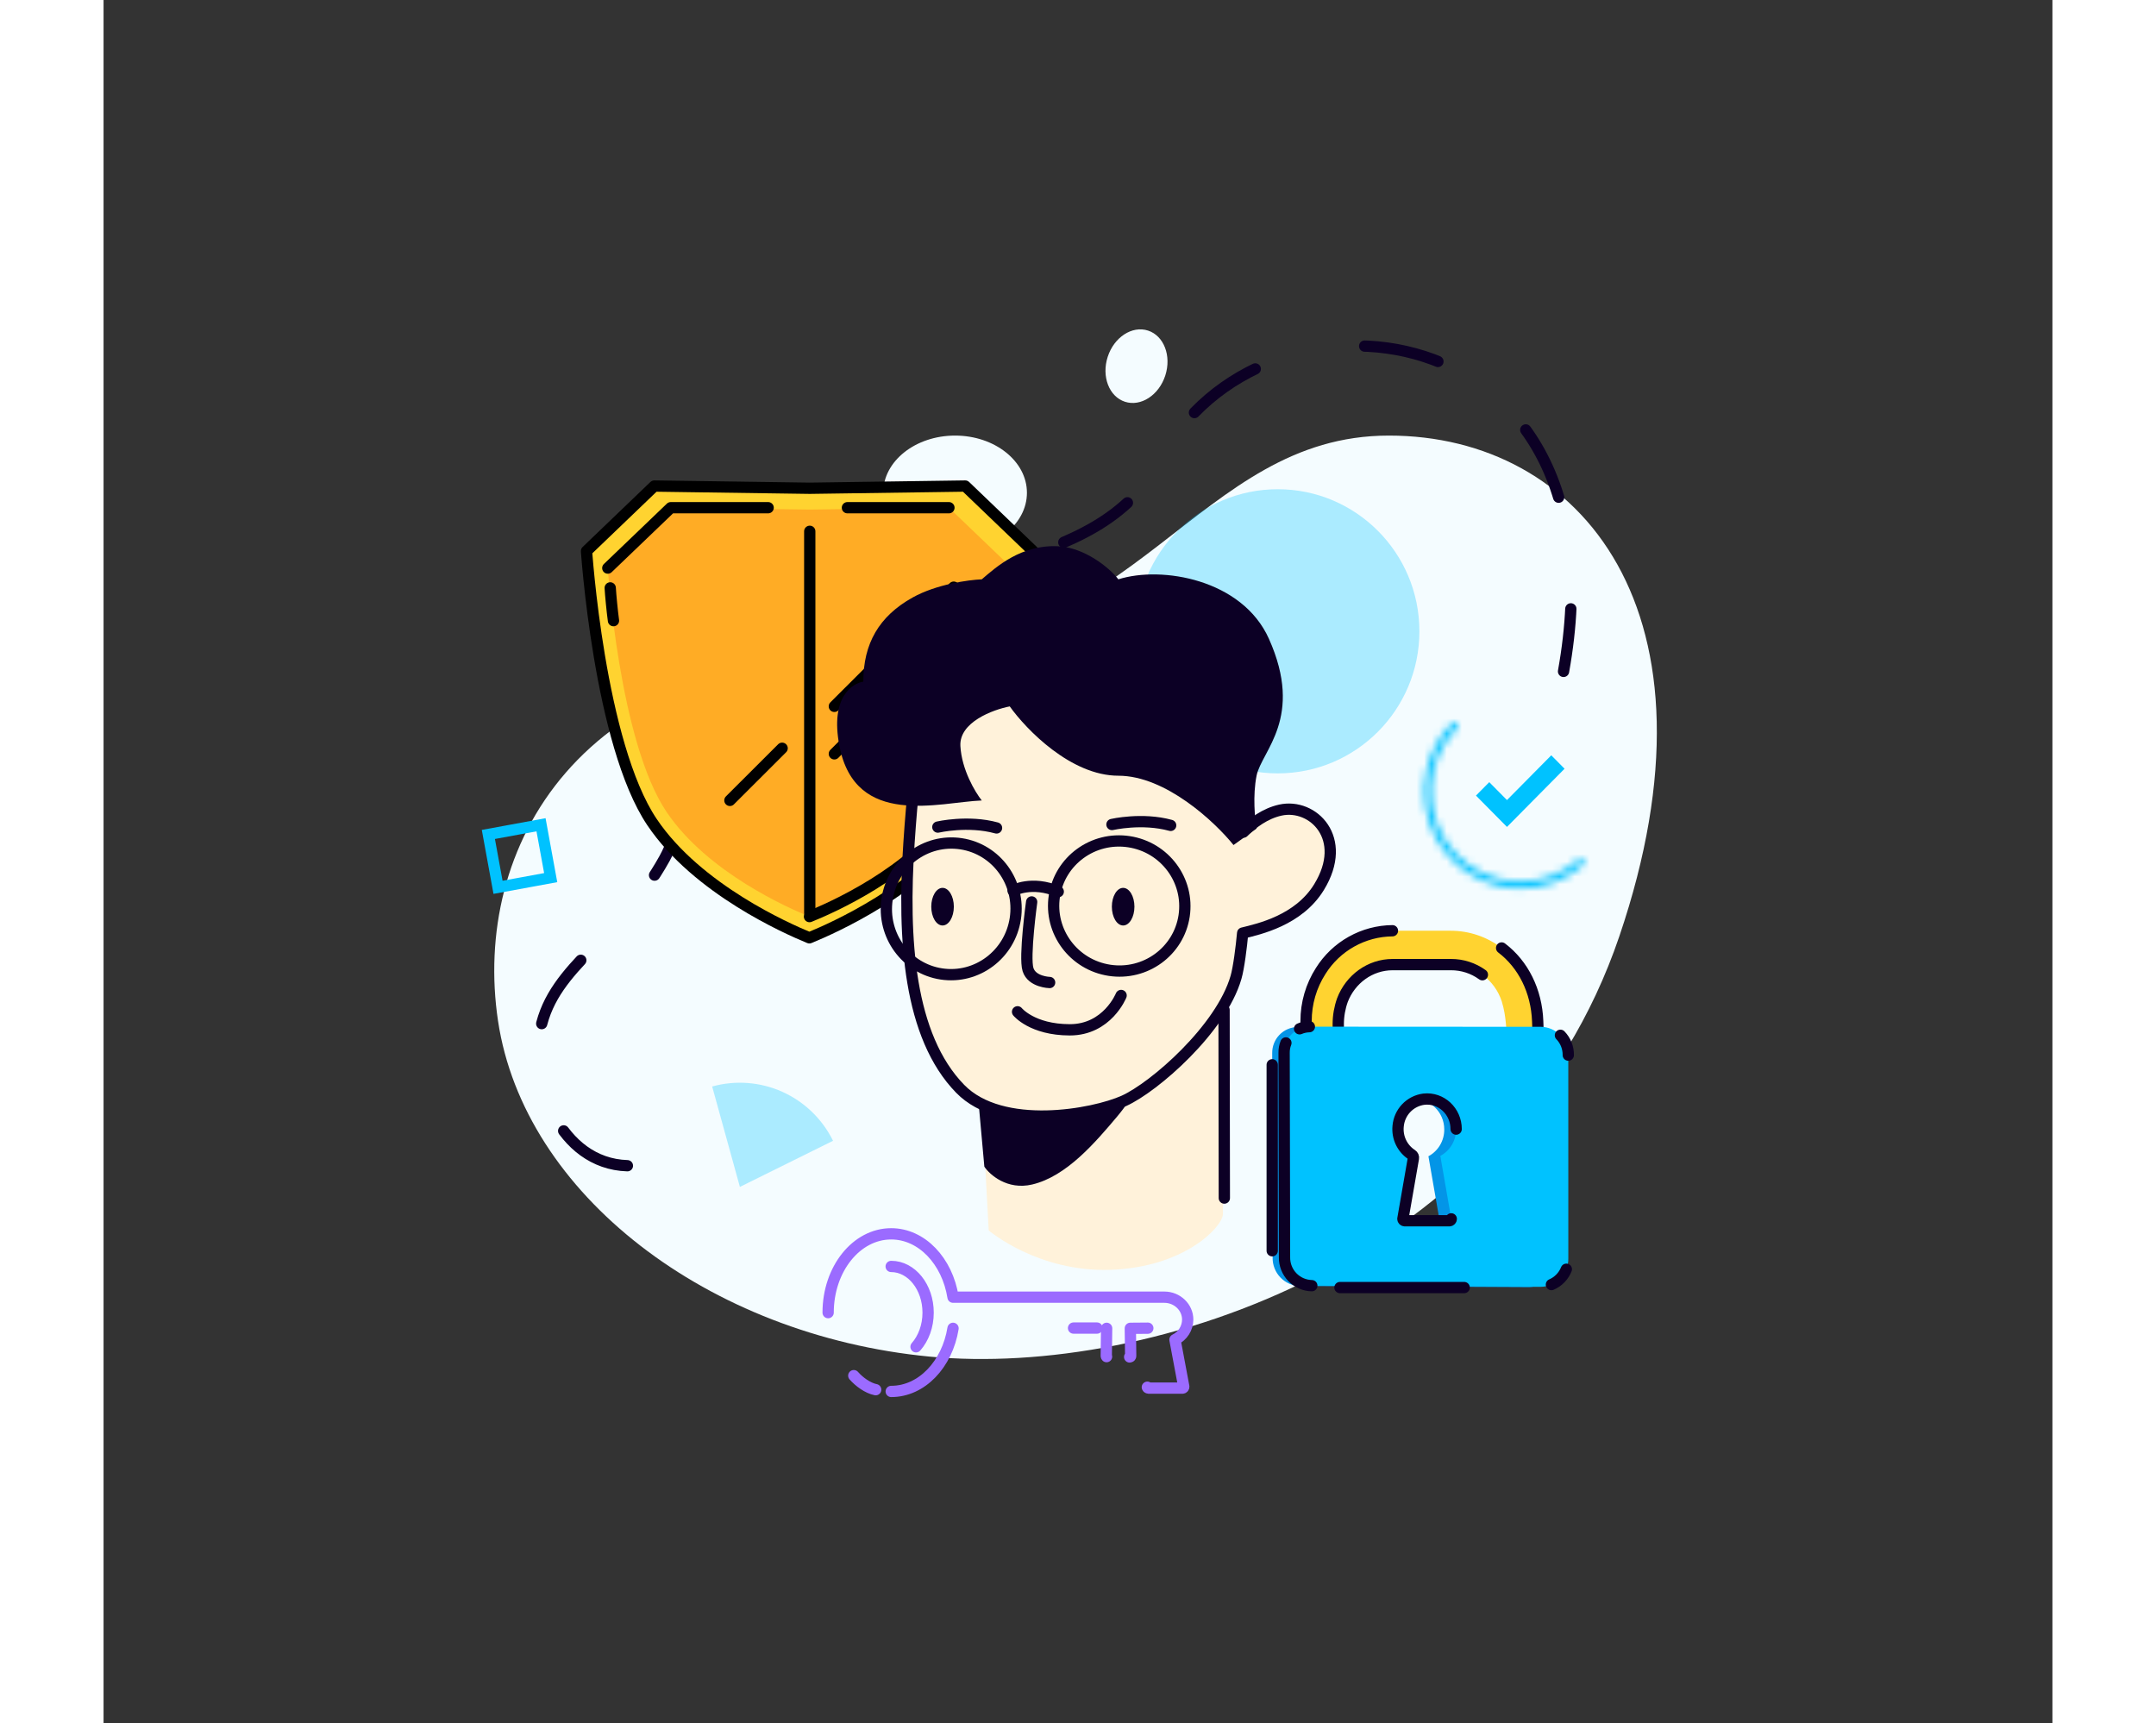 <svg width="259" height="207
" viewBox="0 0 259 229" fill="none" xmlns="http://www.w3.org/2000/svg">
    <rect x="0" y="0" width="259" height="229" fill="#333333" stroke="none"/>
    <path d="M103.068 86.921C62.992 86.921 48.972 112.722 52.425 135.696C55.878 158.669 80.276 177.47 109.785 180.297C139.293 183.123 186.846 167.419 201.443 124.433C216.041 81.447 196.383 57.89 170.816 57.89C145.248 57.89 137.591 86.921 103.068 86.921Z"
          fill="#F4FCFF"/>
    <ellipse cx="113.162" cy="65.49" rx="9.551" ry="7.6" fill="#F4FCFF"/>
    <ellipse rx="4.974" ry="4.023" transform="matrix(-0.308 0.951 -0.951 -0.309 137.274 48.665)"
             fill="#F4FCFF"/>
    <path d="M69.616 154.928C60.633 154.653 56.629 143.797 58.06 136.779C59.806 128.21 68.608 124.825 74.54 114.121C78.509 106.959 75.4 97.811 92.246 85.824C109.091 73.836 132.155 76.959 140.403 61.155C153.723 35.63 202.773 40.556 194.027 89.232"
          stroke="#0C0025" stroke-width="1.5" stroke-linecap="round" stroke-linejoin="round" stroke-dasharray="10 15"/>
    <path d="M93.84 64.89C93.847 64.89 93.854 64.89 93.861 64.89L114.511 64.597L123.521 73.239C123.507 73.428 123.486 73.691 123.459 74.022C123.4 74.752 123.306 75.808 123.172 77.109C122.902 79.713 122.469 83.293 121.813 87.202C121.156 91.113 120.279 95.343 119.123 99.248C117.964 103.163 116.539 106.706 114.808 109.274L114.808 109.274C111.81 113.722 107.262 117.29 103.046 119.907C99.079 122.37 95.453 123.963 93.799 124.639C92.148 123.963 88.548 122.373 84.606 119.912C80.417 117.296 75.894 113.729 72.896 109.274L72.896 109.274C69.409 104.101 67.211 95.064 65.891 87.2C65.235 83.291 64.801 79.711 64.532 77.109C64.397 75.808 64.304 74.752 64.244 74.022C64.217 73.691 64.197 73.428 64.183 73.239L73.193 64.597L93.84 64.89Z"
          fill="#FFD330" stroke="black" stroke-width="1.5" stroke-linecap="round" stroke-linejoin="round"/>
    <path d="M112.346 67.476L93.863 67.723L75.382 67.476L67.012 75.499C67.012 75.499 68.499 98.529 74.829 107.921C80.27 115.989 91.139 120.744 93.816 121.818C96.495 120.744 107.449 115.989 112.902 107.921C119.23 98.531 120.719 75.499 120.719 75.499L112.346 67.476Z"
          fill="#FFAC25"/>
    <path d="M88.321 67.476L75.382 67.476L67.012 75.499" stroke="black" stroke-width="1.5" stroke-linecap="round"
          stroke-linejoin="round"/>
    <path d="M112.347 67.476L98.856 67.476M93.816 121.818C96.496 120.744 107.449 115.989 112.902 107.921"
          stroke="black" stroke-width="1.5" stroke-linecap="round" stroke-linejoin="round"/>
    <path d="M93.851 70.612L93.851 121.348" stroke="black" stroke-width="1.5" stroke-linecap="round"
          stroke-linejoin="round"/>
    <path d="M120.667 75.561C120.171 80.594 118.808 89.792 118.064 93.505" stroke="black" stroke-width="1.5"
          stroke-linecap="round" stroke-linejoin="round"/>
    <path d="M67.766 82.488C67.598 81.277 67.382 79.042 67.334 78.132" stroke="black" stroke-width="1.5"
          stroke-linecap="round" stroke-linejoin="round"/>
    <path d="M97.12 93.876L112.984 78.036" stroke="black" stroke-width="1.5" stroke-linecap="round"
          stroke-linejoin="round"/>
    <path d="M97.12 100.187L104.06 93.257" stroke="black" stroke-width="1.5" stroke-linecap="round"
          stroke-linejoin="round"/>
    <path d="M83.239 106.374L90.18 99.445" stroke="black" stroke-width="1.5" stroke-linecap="round"
          stroke-linejoin="round"/>
    <mask id="path-16-inside-1" fill="white">
        <path d="M179.868 96.095C179.693 95.905 179.397 95.894 179.215 96.079C176.943 98.387 175.613 101.483 175.504 104.749C175.39 108.172 176.626 111.5 178.94 114.002C181.254 116.504 184.457 117.975 187.845 118.09C191.076 118.2 194.223 117.069 196.656 114.934C196.85 114.763 196.86 114.464 196.684 114.274V114.274C196.508 114.084 196.213 114.075 196.018 114.245C193.767 116.21 190.861 117.25 187.876 117.148C184.736 117.041 181.767 115.678 179.621 113.359C177.476 111.039 176.33 107.954 176.436 104.781C176.537 101.765 177.761 98.905 179.852 96.768C180.033 96.583 180.044 96.285 179.868 96.095V96.095Z"/>
    </mask>
    <path d="M179.868 96.095C179.693 95.905 179.397 95.894 179.215 96.079C176.943 98.387 175.613 101.483 175.504 104.749C175.39 108.172 176.626 111.5 178.94 114.002C181.254 116.504 184.457 117.975 187.845 118.09C191.076 118.2 194.223 117.069 196.656 114.934C196.85 114.763 196.86 114.464 196.684 114.274V114.274C196.508 114.084 196.213 114.075 196.018 114.245C193.767 116.21 190.861 117.25 187.876 117.148C184.736 117.041 181.767 115.678 179.621 113.359C177.476 111.039 176.33 107.954 176.436 104.781C176.537 101.765 177.761 98.905 179.852 96.768C180.033 96.583 180.044 96.285 179.868 96.095V96.095Z"
          fill="#00C2FF" stroke="#00C2FF" stroke-width="4" mask="url(#path-16-inside-1)"/>
    <path d="M183.796 105.736L184.155 105.373L185.799 107.034L186.51 107.752L187.221 107.034L192.397 101.804L192.756 102.167L186.51 108.478L183.796 105.736Z"
          fill="#00C2FF" stroke="#00C2FF" stroke-width="2"/>
    <path d="M193.078 140.277C193.091 139.293 192.714 138.345 192.031 137.639C191.348 136.934 190.414 136.529 189.434 136.513L158.667 136.495C158.219 136.502 157.777 136.598 157.366 136.776C156.955 136.954 156.583 137.212 156.271 137.534C155.96 137.857 155.714 138.238 155.549 138.655C155.384 139.073 155.303 139.519 155.31 139.968L155.365 167.154C155.352 168.134 155.726 169.08 156.406 169.785C157.085 170.49 158.015 170.897 158.992 170.917L189.419 171.07C189.906 171.065 190.387 170.963 190.835 170.771C191.283 170.579 191.688 170.3 192.028 169.951C192.369 169.601 192.637 169.188 192.817 168.734C192.998 168.28 193.087 167.795 193.081 167.307L193.078 140.277ZM177.525 162.038C177.525 162.101 177.501 162.163 177.458 162.209C177.415 162.256 177.355 162.284 177.292 162.289L171.329 162.289C171.265 162.285 171.205 162.257 171.162 162.21C171.118 162.163 171.094 162.102 171.094 162.038L172.494 153.989C172.51 153.899 172.5 153.808 172.463 153.724C172.427 153.641 172.368 153.571 172.292 153.522C171.668 153.12 171.167 152.552 170.844 151.882C170.522 151.212 170.39 150.466 170.463 149.726C170.537 148.827 170.915 147.98 171.535 147.326C172.154 146.672 172.979 146.251 173.87 146.133C176.201 145.867 178.175 147.749 178.175 150.11C178.18 150.839 177.987 151.556 177.617 152.184C177.246 152.812 176.712 153.326 176.071 153.672L177.525 162.038Z"
          fill="#0395E7"/>
    <path d="M185.798 125.987C183.858 124.503 181.485 123.699 179.045 123.699L171.29 123.699C169.383 123.716 167.51 124.214 165.845 125.147C164.179 126.079 162.774 127.417 161.758 129.036C160.482 131.025 159.806 133.342 159.812 135.708L159.812 144.128C159.879 144.493 160.02 144.839 160.227 145.147C160.554 145.538 161.457 145.694 162.243 145.694C163.028 145.694 164.086 145.38 164.169 144.361C164.277 143.009 164.114 138.164 164.086 136.099C164.09 135.009 164.28 133.928 164.647 132.902C165.712 130.142 168.299 128.2 171.313 128.2L179.067 128.2C180.566 128.193 182.028 128.663 183.243 129.545C184.457 130.426 185.36 131.673 185.821 133.103C186.481 135.238 186.359 137.118 186.571 137.87C186.784 138.623 187.427 138.957 188.232 138.957L188.732 138.957C189.483 138.957 190.266 138.648 190.498 137.988C190.691 137.436 190.608 136.287 190.591 135.718C190.441 131.716 188.68 128.17 185.798 125.987Z"
          fill="#FFD330"/>
    <path d="M185.798 125.987C188.68 128.17 190.441 131.716 190.591 135.718C190.608 136.287 190.691 137.436 190.498 137.988C190.266 138.648 189.483 138.957 188.732 138.957L188.232 138.957C187.427 138.957 186.784 138.623 186.571 137.87M171.29 123.699C169.383 123.716 167.51 124.214 165.845 125.147C164.179 126.079 162.774 127.417 161.758 129.036C160.482 131.025 159.806 133.342 159.812 135.708L159.812 144.128C159.879 144.493 160.02 144.839 160.227 145.147C160.554 145.538 161.457 145.694 162.243 145.694C163.028 145.694 164.086 145.38 164.169 144.361C164.277 143.009 164.114 138.164 164.086 136.099C164.09 135.009 164.28 133.928 164.647 132.902C165.712 130.142 168.299 128.2 171.313 128.2L179.067 128.2C180.566 128.193 182.028 128.663 183.243 129.545"
          stroke="#0C0025" stroke-width="1.5" stroke-linecap="round" stroke-linejoin="round"/>
    <path d="M194.659 140.229C194.672 139.246 194.296 138.297 193.612 137.592C192.929 136.886 191.995 136.481 191.015 136.465L160.248 136.448C159.8 136.455 159.358 136.55 158.947 136.728C158.536 136.906 158.164 137.164 157.852 137.487C157.541 137.809 157.295 138.19 157.13 138.608C156.965 139.025 156.884 139.471 156.891 139.92L156.946 167.106C156.933 168.086 157.307 169.032 157.987 169.737C158.666 170.442 159.596 170.849 160.573 170.87L191 171.023C191.487 171.017 191.968 170.916 192.416 170.724C192.864 170.532 193.269 170.253 193.609 169.903C193.95 169.553 194.218 169.14 194.398 168.686C194.579 168.233 194.668 167.748 194.662 167.259L194.659 140.229ZM179.106 161.99C179.106 162.054 179.082 162.115 179.039 162.161C178.996 162.208 178.936 162.236 178.873 162.241L172.91 162.241C172.846 162.237 172.786 162.209 172.743 162.162C172.699 162.116 172.675 162.054 172.675 161.99L174.075 153.941C174.091 153.852 174.081 153.76 174.045 153.677C174.008 153.594 173.949 153.523 173.873 153.474C173.249 153.072 172.748 152.504 172.425 151.835C172.103 151.165 171.971 150.418 172.044 149.678C172.118 148.779 172.496 147.932 173.116 147.278C173.735 146.625 174.56 146.204 175.451 146.085C177.783 145.819 179.756 147.701 179.756 150.062C179.761 150.791 179.568 151.509 179.198 152.136C178.827 152.764 178.293 153.279 177.652 153.625L179.106 161.99Z"
          fill="#00C2FF"/>
    <path d="M194.659 140.229C194.672 139.246 194.296 138.297 193.612 137.592M160.248 136.448C159.8 136.455 159.358 136.55 158.947 136.728M157.13 138.608C156.965 139.025 156.884 139.471 156.891 139.92L156.946 167.106C156.933 168.086 157.307 169.032 157.987 169.737C158.666 170.442 159.596 170.849 160.573 170.87M192.416 170.724C192.864 170.532 193.269 170.253 193.609 169.903C193.95 169.553 194.218 169.14 194.398 168.686M179.106 161.99C179.106 162.054 179.082 162.115 179.039 162.161C178.996 162.208 178.936 162.236 178.873 162.241L172.91 162.241C172.846 162.237 172.786 162.209 172.743 162.162C172.699 162.116 172.675 162.054 172.675 161.99L174.075 153.941C174.091 153.852 174.081 153.76 174.045 153.677C174.008 153.594 173.949 153.523 173.873 153.474C173.249 153.072 172.748 152.504 172.425 151.835C172.103 151.165 171.971 150.418 172.044 149.678C172.118 148.779 172.496 147.932 173.116 147.278C173.735 146.625 174.56 146.204 175.451 146.085C177.783 145.819 179.756 147.701 179.756 150.062"
          stroke="#0C0025" stroke-width="1.5" stroke-linecap="round" stroke-linejoin="round"/>
    <path d="M155.31 141.514L155.31 166.228" stroke="#0C0025" stroke-width="1.5" stroke-linecap="round"
          stroke-linejoin="round"/>
    <path d="M180.823 171.121L164.314 171.121" stroke="#0C0025" stroke-width="1.5" stroke-linecap="round"
          stroke-linejoin="round"/>
    <path d="M138.714 184.367C138.723 184.39 138.737 184.411 138.754 184.429C138.772 184.447 138.793 184.461 138.816 184.471C138.839 184.48 138.864 184.485 138.889 184.486H143.37C143.42 184.485 143.468 184.464 143.503 184.429C143.539 184.393 143.558 184.345 143.558 184.294L142.387 178.048C142.891 177.805 143.317 177.427 143.616 176.956C143.916 176.485 144.076 175.94 144.08 175.382C144.08 173.738 142.688 172.4 140.97 172.4C140.911 172.4 140.854 172.4 140.797 172.4C140.764 172.398 140.731 172.398 140.698 172.4H112.893C112.131 167.598 108.739 163.979 104.672 163.979C100.043 163.979 96.294 168.668 96.294 174.452M138.779 176.52L136.454 176.539L136.501 180.199C136.502 180.236 136.488 180.272 136.463 180.299C136.463 180.299 136.402 180.342 136.365 180.344M133.295 180.299C133.27 180.272 133.256 180.236 133.256 180.199L133.305 176.539M112.893 176.539C112.118 181.323 108.734 184.926 104.676 184.926M104.672 168.314C107.381 168.314 109.581 171.063 109.581 174.452C109.581 176.252 108.962 177.87 107.975 178.993"
          stroke="#9B6BFF" stroke-width="1.5" stroke-linecap="round" stroke-linejoin="round"/>
    <path d="M102.612 184.693C101.573 184.486 100.43 183.657 99.702 182.828" stroke="#9B6BFF" stroke-width="1.5"
          stroke-linecap="round" stroke-linejoin="round"/>
    <path d="M132.024 176.505H128.907" stroke="#9B6BFF" stroke-width="1.5" stroke-linecap="round"
          stroke-linejoin="round"/>
    <ellipse cx="156.046" cy="83.902" rx="18.824" ry="18.882" fill="#00C2FF" fill-opacity="0.3"/>
    <g clip-path="url(#clip0)">
        <path d="M80.882 144.399C83.978 143.539 87.276 143.789 90.209 145.106C93.141 146.424 95.523 148.725 96.945 151.615L84.567 157.744L80.882 144.399Z"
              fill="#00C2FF" fill-opacity="0.3"/>
    </g>
    <path d="M51.139 110.901L58.138 109.614L59.422 116.639L52.423 117.926L51.139 110.901Z" stroke="#00C2FF"
          stroke-width="1.5" stroke-linecap="round"/>
    <path d="M116.844 149.001L117.634 163.529C117.634 163.529 124.127 169.092 133.817 168.763C143.507 168.434 148.605 163.201 148.76 161.399L149.021 122.467L116.844 149.001Z"
          fill="#FFF2DA"/>
    <path d="M123.403 157.425C120.085 158.201 117.762 156.109 117.054 155.058L116.306 146.746C117.496 146.85 118.142 146.774 119.4 147.015C120.972 147.317 124.105 148.992 126.936 147.671C129.201 146.615 135.813 143.303 139.612 140.032C138.842 142.164 136.875 145.814 134.737 148.35C131.817 151.814 127.971 156.356 123.403 157.425Z"
          fill="#0C0025"/>
    <path d="M156.405 107.662C154.37 108.111 152.685 109.379 151.476 110.592C151.38 106.897 151.238 103.414 151.181 100.789C151.027 93.053 140.967 90.344 131.035 90.147C121.94 89.966 109.87 94.233 108.923 97.407C107.975 100.581 107.453 105.859 107.038 112.041C106.173 124.857 107.032 137.724 113.845 144.709C119.394 150.399 131.562 148.128 135.6 146.309C139.638 144.49 148.517 136.756 150.497 129.901C150.86 128.66 151.217 125.854 151.382 124.007C153.513 123.481 158.817 122.334 161.53 117.905C165.527 111.39 160.711 106.722 156.405 107.662Z"
          fill="#FFF2DA" stroke="#0C0025" stroke-width="1.5" stroke-miterlimit="10" stroke-linecap="round"
          stroke-linejoin="round"/>
    <path d="M148.911 134.224L148.948 159.228" stroke="#0C0025" stroke-width="1.5" stroke-linecap="round"
          stroke-linejoin="round"/>
    <path d="M125.729 130.578C125.729 130.578 123.384 130.526 122.858 128.861C122.331 127.196 123.341 119.87 123.341 119.87"
          fill="#FFF2DA"/>
    <path d="M125.729 130.578C125.729 130.578 123.384 130.526 122.858 128.861C122.331 127.196 123.341 119.87 123.341 119.87"
          stroke="#0C0025" stroke-width="1.5" stroke-miterlimit="10" stroke-linecap="round" stroke-linejoin="round"/>
    <path d="M121.468 134.472C121.468 134.472 123.394 136.857 128.399 136.866C133.405 136.874 135.229 132.301 135.229 132.301"
          stroke="#0C0025" stroke-width="1.5" stroke-miterlimit="10" stroke-linecap="round" stroke-linejoin="round"/>
    <path d="M110.872 109.92C110.872 109.92 114.883 108.99 118.674 110.036" stroke="#0C0025" stroke-width="1.5"
          stroke-miterlimit="10" stroke-linecap="round" stroke-linejoin="round"/>
    <path d="M134.012 109.579C134.012 109.579 138.023 108.65 141.815 109.696" stroke="#0C0025" stroke-width="1.5"
          stroke-miterlimit="10" stroke-linecap="round" stroke-linejoin="round"/>
    <path d="M111.343 129.44C116.047 130.156 120.447 126.864 121.17 122.086C121.893 117.308 118.664 112.855 113.96 112.139C109.255 111.423 104.855 114.715 104.132 119.493C103.409 124.271 106.638 128.724 111.343 129.44Z"
          stroke="#0C0025" stroke-width="1.5" stroke-miterlimit="10" stroke-linecap="round" stroke-linejoin="round"/>
    <path d="M133.689 128.956C138.452 129.681 142.892 126.443 143.605 121.724C144.319 117.004 141.037 112.591 136.274 111.866C131.511 111.141 127.071 114.379 126.357 119.098C125.643 123.818 128.926 128.231 133.689 128.956Z"
          stroke="#0C0025" stroke-width="1.5" stroke-miterlimit="10" stroke-linecap="round" stroke-linejoin="round"/>
    <path d="M120.872 118.371C120.872 118.371 123.35 116.986 126.877 118.502" stroke="#0C0025" stroke-width="1.5"
          stroke-miterlimit="10" stroke-linecap="round" stroke-linejoin="round"/>
    <path d="M113.87 99.147C113.695 95.988 118.17 94.321 120.43 93.883C122.616 96.954 128.564 103.095 134.862 103.095C141.159 103.095 147.69 109.236 150.168 112.307L153.23 110.114C153.011 108.871 152.705 105.727 153.23 103.095C153.886 99.805 159.589 95.411 154.866 84.883C151.327 76.994 140.62 75.166 134.862 76.994C133.696 75.459 130.376 72.776 126.877 72.6C121.954 72.353 118.681 75.312 116.712 76.994C114.963 77.067 110.678 77.652 107.529 79.407C103.043 81.906 100.969 85.541 100.969 90.593C99.584 90.812 96.518 92.56 97.795 99.147C99.921 110.114 111.1 106.604 116.712 106.385C115.838 105.288 114.045 102.305 113.87 99.147Z"
          fill="#0C0025"/>
    <path d="M113 120.5C113 121.881 112.328 123 111.5 123C110.672 123 110 121.881 110 120.5C110 119.12 110.672 118 111.5 118C112.328 118 113 119.12 113 120.5Z"
          fill="#0C0025"/>
    <ellipse cx="135.5" cy="120.5" rx="1.5" ry="2.5" fill="#0C0025"/>
    <defs>
        <clipPath id="clip0">
            <rect width="44.588" height="44.725" fill="white" transform="translate(65.795 128.627)"/>
        </clipPath>
    </defs>
</svg>
